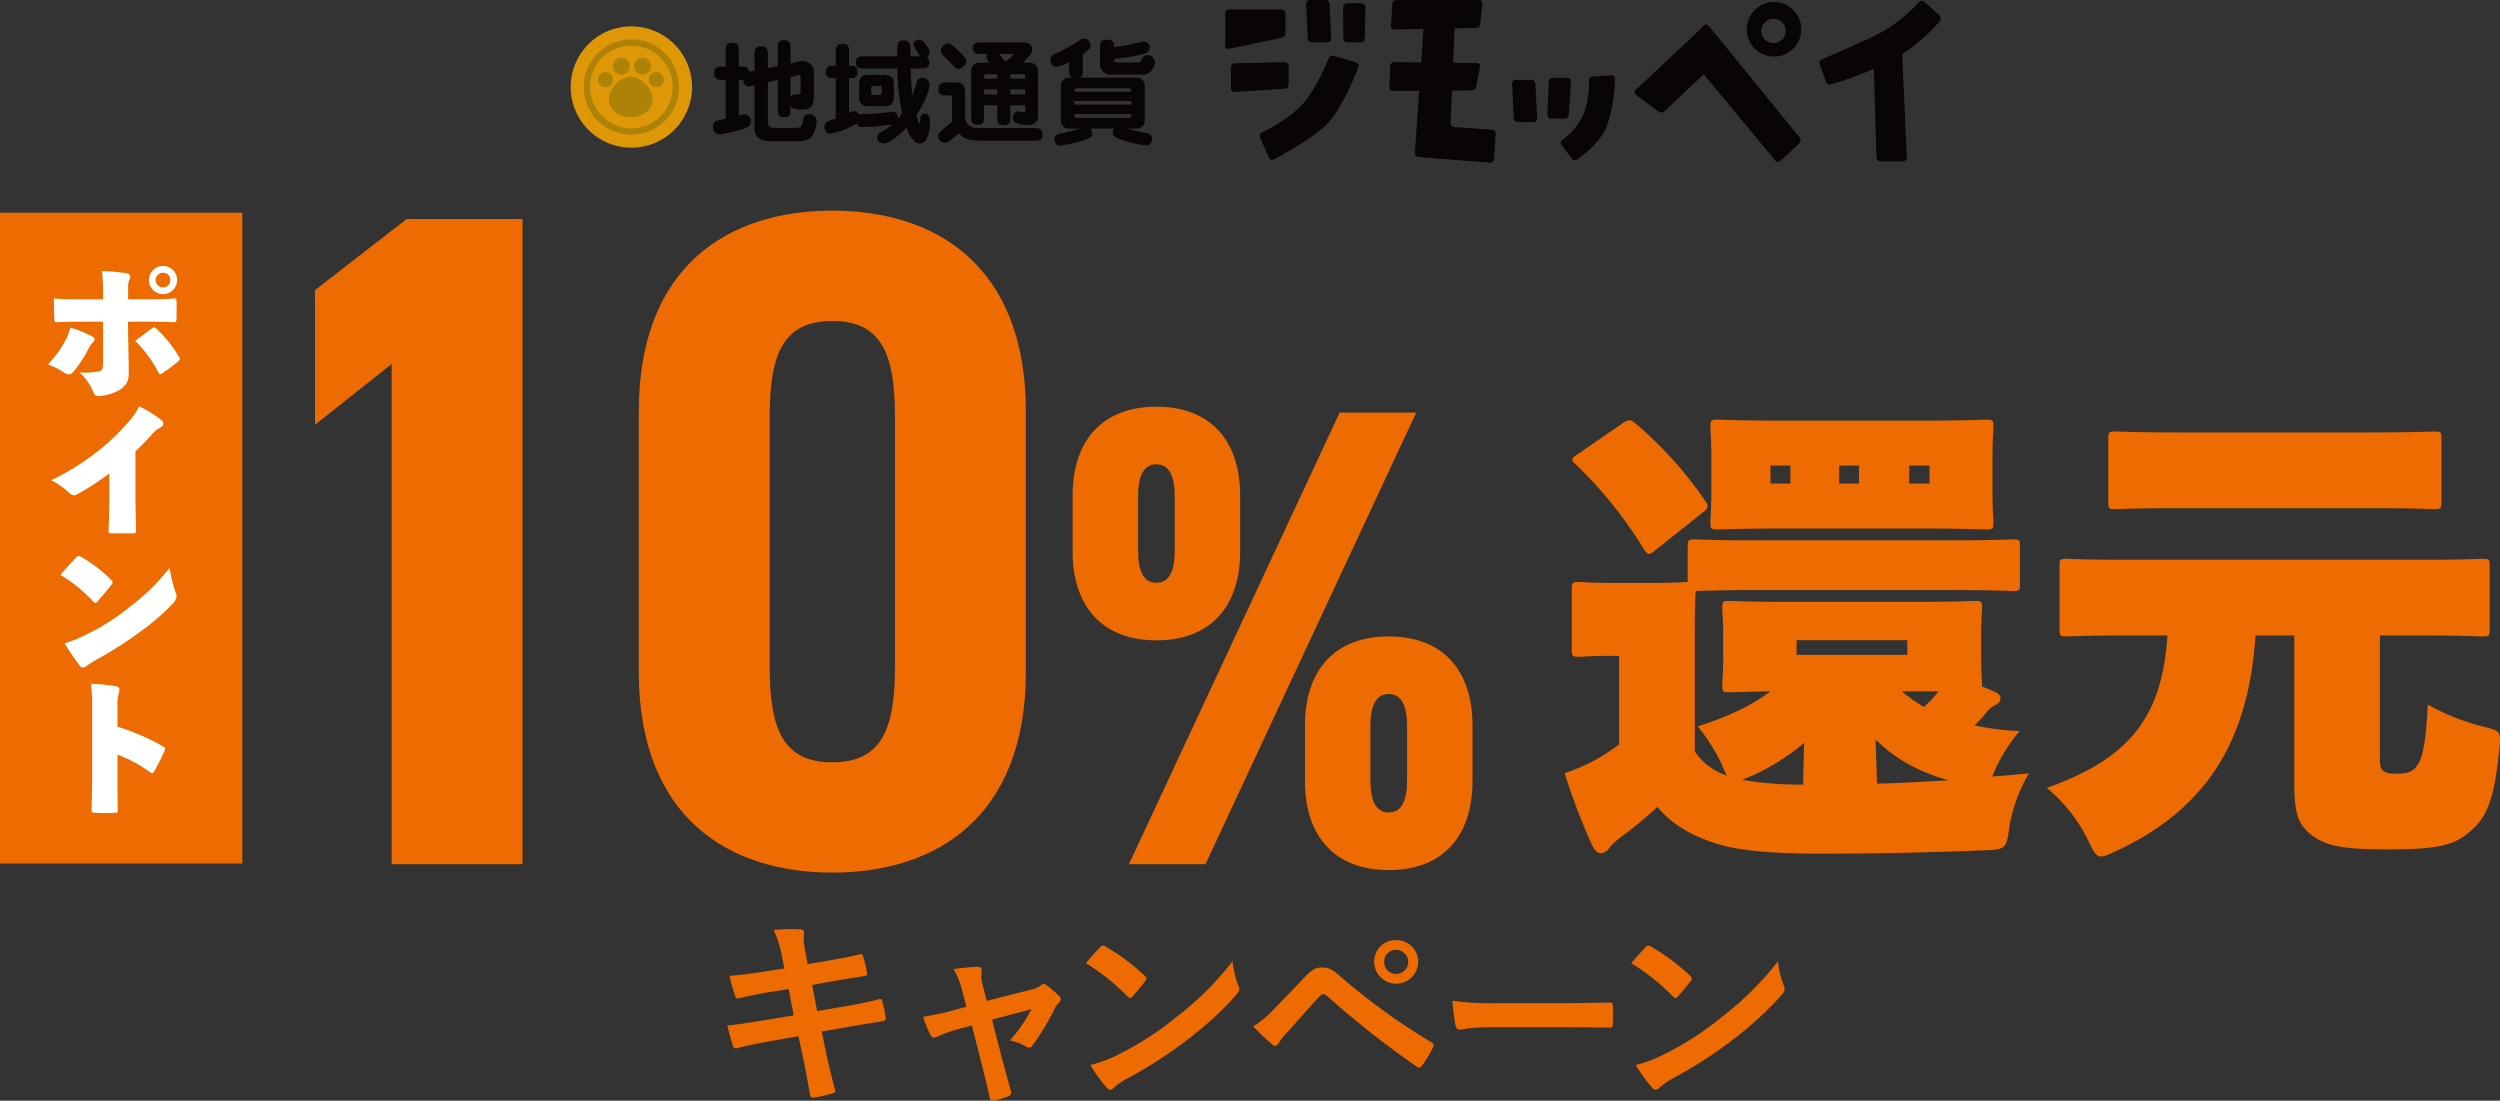 <svg xmlns="http://www.w3.org/2000/svg" xmlns:xlink="http://www.w3.org/1999/xlink" width="597.555" height="263.091" viewBox="0 0 597.555 263.091">
  <rect x="0" y="0" width="597.555" height="263.091" fill="#333333" stroke="none"/>
  <defs>
    <clipPath id="clip-path">
      <rect id="長方形_69" data-name="長方形 69" width="597.555" height="263.091" fill="none"/>
    </clipPath>
  </defs>
  <g id="グループ_115" data-name="グループ 115" transform="translate(0 20)">
    <g id="グループ_114" data-name="グループ 114" transform="translate(0 -20)" clip-path="url(#clip-path)">
      <path id="パス_403" data-name="パス 403" d="M93.319,1.533A.926.926,0,0,0,92.4.609H79.854a.93.93,0,0,0-.928.924V9.277a.722.722,0,0,0,.909.735l12.579-2.62a1.191,1.191,0,0,0,.905-1.113Z" transform="translate(213.935 1.652)" fill="#090406"/>
      <path id="パス_404" data-name="パス 404" d="M93.079,4.916a.91.91,0,0,0-.928-.909l-11.93.249a.954.954,0,0,0-.928.946v5.043a.858.858,0,0,0,.924.868l11.937-.768a1,1,0,0,0,.924-.983Z" transform="translate(214.933 10.863)" fill="#090406"/>
      <path id="パス_405" data-name="パス 405" d="M98.853,3.625a1.034,1.034,0,0,0-1.228.6s-2.683,6.746-5.978,10.642-9.959,7.1-9.959,7.1a.955.955,0,0,0-.456,1.243l2.119,4.742a.852.852,0,0,0,1.195.412s9.77-5.165,12.928-8.7c4.111-4.609,7.221-13.347,7.221-13.347a.87.87,0,0,0-.579-1.135Z" transform="translate(219.964 9.723)" fill="#090406"/>
      <path id="パス_406" data-name="パス 406" d="M98.283,5.143a.874.874,0,0,0-.879.924l.4,8.237a.99.99,0,0,0,.972.928H102.5a.877.877,0,0,0,.879-.928l-.4-8.237a.987.987,0,0,0-.972-.924Z" transform="translate(264.018 13.942)" fill="#090406"/>
      <path id="パス_407" data-name="パス 407" d="M100.976,5.011a.978.978,0,0,0-.965.924l-.334,7.911a.884.884,0,0,0,.887.924H103.8a1.006,1.006,0,0,0,.987-.924l.531-7.911a.856.856,0,0,0-.865-.924Z" transform="translate(270.182 13.584)" fill="#090406"/>
      <path id="パス_408" data-name="パス 408" d="M85.013,0a.874.874,0,0,0-.879.924l.4,8.275a.987.987,0,0,0,.972.924h3.744a.879.879,0,0,0,.883-.924l-.4-8.275A.987.987,0,0,0,88.757,0Z" transform="translate(228.048 0.001)" fill="#090406"/>
      <path id="パス_409" data-name="パス 409" d="M87.435.207a.915.915,0,0,0-.917.924l.059,7.507a.935.935,0,0,0,.931.924h3.254a.95.95,0,0,0,.942-.924l.137-7.507a.909.909,0,0,0-.909-.924Z" transform="translate(234.514 0.563)" fill="#090406"/>
      <path id="パス_410" data-name="パス 410" d="M108.139,5.166a.952.952,0,0,0-.876.991s.278,5.447-1.852,9.058a15.709,15.709,0,0,1-4.468,5.08.837.837,0,0,0-.223,1.232l2.419,3.2a1,1,0,0,0,1.328.226s4.842-3.217,6.683-7.113c2.134-4.512,2.364-12.126,2.364-12.126a.821.821,0,0,0-.894-.861Z" transform="translate(272.529 13.143)" fill="#090406"/>
      <path id="パス_411" data-name="パス 411" d="M89.955.924A1.007,1.007,0,0,1,90.945,0h19.707a.814.814,0,0,1,.824.92l-.523,4.8a1.079,1.079,0,0,1-1.024.939l-19.469.378A.836.836,0,0,1,89.6,6.13Z" transform="translate(242.858 0.001)" fill="#090406"/>
      <path id="パス_412" data-name="パス 412" d="M105.619,17.978a.749.749,0,0,1-.07-1.184L121.385,1.959a.772.772,0,0,1,1.2.13l3.711,5.44a1.123,1.123,0,0,1-.152,1.4l-13.677,12.98a1.145,1.145,0,0,1-1.414.085Z" transform="translate(285.402 4.695)" fill="#090406"/>
      <path id="パス_413" data-name="パス 413" d="M90.663,4a.959.959,0,0,0-.961.913l-.2,5.043a.88.88,0,0,0,.891.92l18.776-.119a1.178,1.178,0,0,0,1.1-.917l.894-4.7a.748.748,0,0,0-.75-.92Z" transform="translate(242.588 10.855)" fill="#090406"/>
      <path id="パス_414" data-name="パス 414" d="M94.245,1.372a1.012,1.012,0,0,0-.991.924L91.143,32.8a.938.938,0,0,0,.857,1l17.091,1.369a.906.906,0,0,0,.98-.85l.371-6.019a.943.943,0,0,0-.868-.991l-9.017-.657a.961.961,0,0,1-.883-.994l1-23.362a.882.882,0,0,0-.887-.924Z" transform="translate(247.043 3.72)" fill="#090406"/>
      <path id="パス_415" data-name="パス 415" d="M142.278.284a.9.9,0,0,0-1.288.078,35.976,35.976,0,0,1-10.078,7.822c-3.763,1.837-13.113,5.863-13.113,5.863a1,1,0,0,0-.538,1.236l1.506,4.167a.991.991,0,0,0,1.2.6,98.869,98.869,0,0,0,12.642-4.779,42.162,42.162,0,0,0,13.377-10.36,1.019,1.019,0,0,0-.119-1.354Z" transform="translate(317.697 0.129)" fill="#090406"/>
      <path id="パス_416" data-name="パス 416" d="M122.4,31.179a.963.963,0,0,1-.957-.924l-.783-26.609a.9.9,0,0,1,.9-.924h4.98a.984.984,0,0,1,.968.924l1.206,26.609a.874.874,0,0,1-.883.924Z" transform="translate(327.064 7.382)" fill="#090406"/>
      <path id="パス_417" data-name="パス 417" d="M113.19,1.844a.783.783,0,0,1,1.213.041l21.751,26.735a1.01,1.01,0,0,1-.093,1.354l-4.49,4.2a.863.863,0,0,1-1.265-.082L108.7,8a1.087,1.087,0,0,1,.041-1.388Z" transform="translate(294.005 4.273)" fill="#090406"/>
      <path id="パス_418" data-name="パス 418" d="M123.838,2.242a6.516,6.516,0,1,0-.4,9.206,6.52,6.52,0,0,0,.4-9.206M116.762,9.01a2.92,2.92,0,1,1,4.126.178,2.921,2.921,0,0,1-4.126-.178" transform="translate(304.997 0.361)" fill="#090406"/>
      <path id="パス_419" data-name="パス 419" d="M61.384,4.743c0-1.128,0-2.152,1.477-2.152,1.536,0,1.562.942,1.562,2.152V8.131l2.234-.482a3.956,3.956,0,0,1,.727-.082,2.782,2.782,0,0,1,2.2,1.187,3.5,3.5,0,0,1,.43,2.178v4.2c0,2.527-.108,4.033-2.8,4.033-2.423,0-2.69-.646-2.8-.939v.616C64.423,20,64.4,21,62.943,21c-1.558,0-1.558-.942-1.558-2.156V12.086l-2.367.538v8.935c0,1.317,0,1.993,1.64,1.993h4.468c1.963,0,1.989-.163,2.338-1.993a1.331,1.331,0,0,1,1.48-1.291,1.619,1.619,0,0,1,1.722,1.7,6.661,6.661,0,0,1-1.291,3.792,4.64,4.64,0,0,1-3.2.968H60.145c-1.455,0-4.33,0-4.33-3.121V13.352a6.047,6.047,0,0,1-1.429.271c-.994,0-1.184-.968-1.291-1.536a3.76,3.76,0,0,1-.564.03h-.456v8.475A5.06,5.06,0,0,1,53.5,20.32a1.493,1.493,0,0,1,1.455,1.562c0,1.239-.672,1.506-1.833,1.881a31.828,31.828,0,0,1-5.6,1.321,1.6,1.6,0,0,1-1.584-1.8c0-.783.267-1.291.913-1.481.323-.082,1.777-.375,2.074-.43V12.116h-.649c-.753,0-2.1,0-2.1-1.64,0-1.614,1.343-1.614,2.1-1.614h.649V5.333c0-1.1,0-2.148,1.61-2.148,1.536,0,1.536.939,1.536,2.148V8.862h.456c.809,0,1.855,0,2.1,1.288l1.187-.267V6.224c0-.942,0-2.182,1.614-2.182,1.588,0,1.588,1.265,1.588,2.182V9.237l2.367-.482Zm3.039,11.6c.3-.835.887-.835,1.855-.835.271,0,.538-.026.538-.508V11.333c0-.212,0-.43-.241-.43a.786.786,0,0,0-.241.056l-1.911.43Z" transform="translate(124.527 7.025)" fill="#090406"/>
      <path id="パス_420" data-name="パス 420" d="M55.8,11.735c-1.347,0-2.341,0-2.341-1.4,0-1.562.861-1.562,2.341-1.562V5.683c0-1.158,0-2.152,1.481-2.152,1.692,0,1.692.779,1.692,2.152V8.777c1.076,0,2.019,0,2.019,1.451,0,1.373-.779,1.506-1.64,1.506h-.378V20.05c.62-.323.779-.4,1.132-.4a1.4,1.4,0,0,1,1.265.835,3.251,3.251,0,0,1,1.425-.189,41.419,41.419,0,0,0,5.625-.43,5.236,5.236,0,0,1,.857-.082c1.373,0,1.373,1.265,1.4,1.618.59-.7.831-1.024.994-1.213A53.473,53.473,0,0,1,70.518,9.423H62.771c-1.076,0-2.156,0-2.156-1.4,0-1.481.946-1.506,2.156-1.506h7.722c-.03-2.69-.03-3.8,1.481-3.8,1.692,0,1.692,1.347,1.692,2.074V6.517h2.289c-1.429-2.289-1.588-2.557-1.588-2.879a1.249,1.249,0,0,1,1.291-1.076,1.573,1.573,0,0,1,1.317.727A5.4,5.4,0,0,1,78.24,5.523a1.486,1.486,0,0,1-.672,1.21,1.308,1.308,0,0,1,.59,1.236c0,1.455-.994,1.455-2.152,1.455H73.721a61.528,61.528,0,0,0,.378,6.508c.211-.564,1.072-3.332,1.262-3.685a1.272,1.272,0,0,1,1.132-.646,1.707,1.707,0,0,1,1.666,1.937c0,1.885-2.312,5.922-3.121,7.132.082.267.538,1.881.753,1.881.108,0,.163-.753.189-.942.052-.724.3-1.4,1.128-1.4,1.132,0,1.213,1.451,1.213,2.015,0,1.937-.512,5.113-2.475,5.113-1.588,0-2.72-2.531-3.176-3.714-.779.783-3.74,3.74-5.518,3.74A1.44,1.44,0,0,1,65.7,25.916a1.419,1.419,0,0,1,.917-1.295,12.511,12.511,0,0,0,2.716-1.855,47.57,47.57,0,0,1-7.239.646,1.16,1.16,0,0,1-1.262-.887A17.719,17.719,0,0,1,54.563,25a1.509,1.509,0,0,1-1.451-1.614A1.419,1.419,0,0,1,54,22.013c.271-.108,1.558-.512,1.8-.616Zm5.6,1.106a1.928,1.928,0,0,1,2.152-1.885H67.4c1.614,0,2.286.887,2.286,1.911v3.362c0,1.024-.267,2.208-2.234,2.208H63.5a1.947,1.947,0,0,1-2.1-2.178Zm5.38,1.21c0-.456-.267-.456-.456-.456h-1.67c-.3,0-.375.267-.375.456v1.236c0,.219,0,.46.4.46h1.692c.4,0,.4-.4.4-.594Z" transform="translate(143.964 6.946)" fill="#090406"/>
      <path id="パス_421" data-name="パス 421" d="M63.764,16.324c0-.835,0-.917-.508-.917h-.594c-.968,0-2.152,0-2.152-1.532,0-1.588,1.291-1.588,2.152-1.588h2.045c.724,0,2.178,0,2.178,2.367V20.6a2.644,2.644,0,0,0,1.265,2.2c.727.4,1.21.4,2.824.4H83.244c.968,0,2.152,0,2.152,1.562,0,1.451-1.024,1.451-2.152,1.451H70.788c-1.967,0-3.714,0-5.41-1.748-.7.59-2.367,1.911-2.449,1.963a1.619,1.619,0,0,1-.994.267,1.682,1.682,0,0,1-1.506-1.64c0-.646.594-1.158,3.388-3.417A4.281,4.281,0,0,1,63.764,21Zm1.588-7.291c-.538,0-1.024-.456-2.341-1.8C61.53,5.7,61.074,5.293,61.074,4.781a1.9,1.9,0,0,1,1.7-1.8c.753,0,1.937,1.158,2.824,2.045,1.4,1.429,1.562,1.562,1.562,2.182a2.112,2.112,0,0,1-1.8,1.829M77.7,17.749v2.609c0,1.106,0,2.152-1.532,2.152-1.588,0-1.588-.968-1.588-2.152V17.749H71.4v2.609c0,1.05,0,2.045-1.558,2.045-1.506,0-1.506-.831-1.506-2.045V9.541A1.936,1.936,0,0,1,70.22,7.578H72.7c-.7-.913-.724-1.184-.724-1.451a1.025,1.025,0,0,1,.186-.646H70.84c-.887,0-2.152,0-2.152-1.455,0-1.291,1.184-1.291,2.152-1.291H80.8c1.8,0,2.126,1.132,2.126,1.562,0,.831-.43,1.558-2.234,3.28h1.343a2.053,2.053,0,0,1,2.289,2.26V20.413c0,.59-.271,2.071-2.664,2.071a6.845,6.845,0,0,1-2.69-.564,1.269,1.269,0,0,1-.675-1.184,1.465,1.465,0,0,1,1.321-1.562c.215,0,1.184.271,1.373.271.267,0,.267-.189.267-.594v-1.1ZM74.58,11.371V10.324H72.187c-.783,0-.783.215-.783,1.046Zm0,2.586H71.4V15.14H74.58Zm.43-8.475c.108.134.861,1.046,1.506,1.8.512-.375,1.855-1.317,1.855-1.722,0-.078-.056-.078-.616-.078Zm6.241,5.889c0-.887,0-1.046-.672-1.046H77.7v1.046ZM77.7,15.14h3.551V13.957H77.7Z" transform="translate(163.795 7.418)" fill="#090406"/>
      <path id="パス_422" data-name="パス 422" d="M72.11,8.088a8.042,8.042,0,0,1-2.987,1.128,1.429,1.429,0,0,1-1.451-1.532c0-1.076.646-1.4,1.588-1.829a33.08,33.08,0,0,0,5.432-3.039,2.247,2.247,0,0,1,1.024-.327,1.648,1.648,0,0,1,1.507,1.588c0,.727-.646,1.347-1.829,2.126V9.78c0,1.239,0,1.618-.7,2.019h13.4a1.947,1.947,0,0,1,2.1,2.1v7.989a1.95,1.95,0,0,1-2.1,2.1H86.047a34.645,34.645,0,0,0,4.468,1.076c.482.078,1.425.271,1.425,1.317,0,.7-.3,1.614-1.347,1.614a25.142,25.142,0,0,1-6.672-1.614c-.672-.3-1.4-.62-1.4-1.425a2.044,2.044,0,0,1,.3-.968h-5.57a2.049,2.049,0,0,1,.4,1.154c0,.942-.887,1.239-2.07,1.618a33.758,33.758,0,0,1-5.544,1.291c-1.05,0-1.455-.727-1.455-1.67,0-.887.809-1.076,1.429-1.184a43.963,43.963,0,0,0,4.761-1.21H72.243a1.934,1.934,0,0,1-2.1-2.1V13.9a1.937,1.937,0,0,1,2.1-2.1h.568c-.7-.4-.7-.779-.7-2.019Zm14.879,7.1c0-.349,0-.835-.672-.835H74.047c-.672,0-.672.271-.672.835ZM73.375,18.259H86.989V17.4H73.375Zm0,2.256c0,.835,0,.891.672.891H86.288c.568,0,.7-.108.7-.891Zm6.134-15.6c0-1.451,0-2.178,1.8-2.178,1.506,0,1.532,1.076,1.532,1.774.753-.082,2.315-.3,4.386-.727.189-.052,2.583-.564,2.69-.564a1.411,1.411,0,0,1,1.455,1.4,1.539,1.539,0,0,1-1.1,1.4,40.08,40.08,0,0,1-7.429,1.317c-.026.62,0,.861.861.861H88.47c.508,0,.7-.1.968-.642.293-.649.538-1.132,1.343-1.132a1.847,1.847,0,0,1,1.859,1.67c0,.267-.486,2.983-2.827,2.983H82.251a2.56,2.56,0,0,1-2.742-2.122Z" transform="translate(183.43 6.748)" fill="#090406"/>
      <path id="パス_423" data-name="パス 423" d="M65.756,16.194A14.5,14.5,0,1,1,51.262,1.7a14.5,14.5,0,0,1,14.494,14.5" transform="translate(99.654 4.601)" fill="#de9706"/>
      <path id="パス_424" data-name="パス 424" d="M37.6,13.925A11.39,11.39,0,1,0,48.993,2.534,11.394,11.394,0,0,0,37.6,13.925" transform="translate(101.923 6.87)" fill="#ae8206"/>
      <path id="パス_425" data-name="パス 425" d="M38.012,12.814a9.87,9.87,0,1,0,9.87-9.87,9.868,9.868,0,0,0-9.87,9.87" transform="translate(103.035 7.981)" fill="#de9706"/>
      <path id="パス_426" data-name="パス 426" d="M49.66,10.261c0,2.69-2.338,4.408-5.221,4.408s-5.221-1.718-5.221-4.408,3.147-5.336,5.221-5.336,5.221,2.642,5.221,5.336" transform="translate(106.303 13.351)" fill="#ae8206"/>
      <path id="パス_427" data-name="パス 427" d="M42.117,6.442a1.8,1.8,0,1,1-1.8-1.8,1.8,1.8,0,0,1,1.8,1.8" transform="translate(104.414 12.595)" fill="#ae8206"/>
      <path id="パス_428" data-name="パス 428" d="M43.495,5.737a2.009,2.009,0,1,1-2.011-2.011,2.01,2.01,0,0,1,2.011,2.011" transform="translate(107.003 10.101)" fill="#ae8206"/>
      <path id="パス_429" data-name="パス 429" d="M44.874,5.737a2.009,2.009,0,1,1-2.011-2.011,2.008,2.008,0,0,1,2.011,2.011" transform="translate(110.741 10.101)" fill="#ae8206"/>
      <path id="パス_430" data-name="パス 430" d="M45.387,6.442a1.8,1.8,0,1,1-1.8-1.8,1.8,1.8,0,0,1,1.8,1.8" transform="translate(113.278 12.595)" fill="#ae8206"/>
      <path id="パス_431" data-name="パス 431" d="M147.282,67.76c-10.408,0-14.256.223-15.158.223-.115,1.247-.226,4.868-.226,11.091v27.258a14.737,14.737,0,0,0,7.692,5.774,19.18,19.18,0,0,1-1.358-2.942,43.907,43.907,0,0,0-5.655-8.824c7.239-2.26,12.894-4.98,17.417-8.371-6.445.115-9.046.226-9.729.226-1.7,0-1.807-.111-1.807-1.807,0-.909.226-2.6.226-6.341v-5.54c0-3.737-.226-5.432-.226-6.338,0-1.7.111-1.807,1.807-1.807.909,0,4.527.226,14.709.226h29.072c10.182,0,13.8-.226,14.705-.226,1.7,0,1.811.111,1.811,1.807,0,.794-.223,2.6-.223,6.338v5.54c0,3.737.223,5.547.223,6.341v.453c1.02.334,1.926.787,3.058,1.243.79.338,1.358.905,1.358,1.469a1.777,1.777,0,0,1-1.02,1.584,6.972,6.972,0,0,0-2.6,2.148,29.594,29.594,0,0,1-2.6,2.827,65.968,65.968,0,0,0,10.75,1.358,41.842,41.842,0,0,0-5.544,8.6c-.453.9-.679,1.7-1.017,2.263,2.939-.226,5.881-.456,8.824-.79a37.8,37.8,0,0,0-4.638,12.553c-.794,5.659-.794,5.659-6.338,5.881-14.252.568-26.924.794-39.366.794-10.635,0-19.121-.679-24.661-2.49-5.2-1.7-10.412-4.412-13.8-8.709a91.272,91.272,0,0,1-9.05,7.466,16.418,16.418,0,0,0-2.486,2.375,2.581,2.581,0,0,1-2.037,1.243c-1.017,0-1.7-1.132-2.263-2.375a152.364,152.364,0,0,1-6.334-16.738,50.147,50.147,0,0,0,6.449-2.72,44.318,44.318,0,0,0,6.56-4.186V83.482h-.909c-5.993,0-7.8.23-8.594.23-1.7,0-1.811-.115-1.811-1.814V67.649c0-1.7.115-1.814,1.811-1.814.79,0,2.6.23,8.594.23h8.6c5.77,0,7.8-.23,8.709-.23V57.463c0-1.7.115-1.811,1.811-1.811.794,0,4.638.23,15.273.23h45.247c10.638,0,14.482-.23,15.276-.23,1.7,0,1.811.115,1.811,1.811v8.712c0,1.7-.115,1.807-1.811,1.807-.794,0-4.638-.223-15.276-.223Zm-25-9.388a2.894,2.894,0,0,1-1.362.787c-.338,0-.675-.453-1.239-1.239a100.631,100.631,0,0,0-16.067-20.026q-1.019-.846-1.017-1.358c0-.338.449-.679,1.132-1.132l10.857-7.466a3.676,3.676,0,0,1,1.7-.79c.456,0,.909.338,1.584.905a92.98,92.98,0,0,1,16.4,18.212c.453.679.679,1.017.679,1.469s-.341.909-1.132,1.473Zm64.026-31.109c10.523,0,14.252-.23,15.161-.23,1.7,0,1.807.115,1.807,1.814,0,.787-.226,3.054-.226,7.462v7.7c0,4.408.226,6.672.226,7.462,0,1.7-.111,1.814-1.807,1.814-.909,0-4.638-.23-15.161-.23H152.6c-10.52,0-14.252.23-15.158.23-1.7,0-1.814-.115-1.814-1.814,0-.9.23-3.054.23-7.462v-7.7c0-4.408-.23-6.56-.23-7.462,0-1.7.119-1.814,1.814-1.814.905,0,4.638.23,15.158.23Zm-43.1,85.859a81.094,81.094,0,0,0,14.594,1.132c0-1.811.115-5.544.226-9.952a54.087,54.087,0,0,1-12.33,7.8Zm6.787-70.816h4.75v-4.3h-4.75Zm32.694,37.443H156.217v3.507h26.471ZM166.4,42.306h4.75v-4.3H166.4Zm26.13,70.931c-7.8-2.267-13.009-5.432-17.417-9.729.111,4.638.338,8.6.338,10.519,5.432-.115,11.2-.453,17.08-.79M181.334,91.968a45.063,45.063,0,0,0,5.314,3.733,25.321,25.321,0,0,0,3.51-3.733Zm6.675-53.963h-4.868v4.3h4.868Z" transform="translate(273.194 73.277)" fill="#ed6b00"/>
      <path id="パス_432" data-name="パス 432" d="M150.282,76.549c-9.5,0-12.783.226-13.577.226-1.7,0-1.807-.115-1.807-1.811V60.034c0-1.7.111-1.811,1.807-1.811.794,0,4.074.226,13.577.226h72.059c9.5,0,12.787-.226,13.573-.226,1.7,0,1.814.115,1.814,1.811V74.965c0,1.7-.119,1.811-1.814,1.811-.787,0-4.071-.226-13.573-.226H211.48V105.51c0,1.922.115,2.712.568,3.165.564.568,1.243.909,3.4.909,2.712,0,3.733-.456,4.75-1.7,1.473-1.811,2.263-5.544,2.716-14.82a53.954,53.954,0,0,0,13.006,5.206c4.527,1.128,4.527,1.128,4.074,5.544-1.132,11.989-3.054,16.063-6.445,19.117-3.848,3.391-6.564,4.75-20.137,4.75-11.54,0-15.161-.905-18.779-3.848-2.716-2.26-3.622-5.091-3.622-11.878V76.549h-9.276c-1.7,26.471-12.779,41.744-32.694,51.247-2.033.905-3.276,1.581-4.186,1.581-1.358,0-1.922-1.358-3.391-4.408a37.92,37.92,0,0,0-9.614-11.993c20.134-7.124,27.6-17.306,28.846-36.427Zm13.347-30.43c-10.631,0-14.479.226-15.269.226-1.7,0-1.814-.115-1.814-1.811V29.6c0-1.7.119-1.807,1.814-1.807.79,0,4.638.223,15.269.223h45.477c10.634,0,14.479-.223,15.273-.223,1.7,0,1.807.111,1.807,1.807V44.534c0,1.7-.111,1.811-1.807,1.811-.794,0-4.638-.226-15.273-.226Z" transform="translate(357.373 75.345)" fill="#ed6b00"/>
      <path id="パス_433" data-name="パス 433" d="M69.9,168.311H38.614V48.753L20.291,63.276V31.1l21.9-16.987H69.9Z" transform="translate(55 38.249)" fill="#ed6b00"/>
      <path id="パス_434" data-name="パス 434" d="M41.148,123.747V61.621c0-35.087,21.677-48.052,46.26-48.052s46.26,12.965,46.26,48.052v62.126c0,35.084-21.681,48.045-46.26,48.045s-46.26-12.961-46.26-48.045m61.232-1.121V62.734c0-14.746-3.132-22.79-14.972-22.79s-14.972,8.045-14.972,22.79v59.892c0,14.753,3.124,22.8,14.972,22.8s14.972-8.045,14.972-22.8" transform="translate(111.535 36.781)" fill="#ed6b00"/>
      <path id="パス_435" data-name="パス 435" d="M89.116,82.046c-12.827,0-20.022-7.978-20.022-21.273v-13.3c0-13.295,7.195-21.276,20.022-21.276s20.026,7.981,20.026,21.276v13.3c0,13.3-7.2,21.273-20.026,21.273M151.224,27.6,100.849,135.549h-18.3L132.92,27.6ZM89.116,39.964c-2.972,0-4.378,2.66-4.378,7.666V60.617c0,5,1.406,7.662,4.378,7.662s4.382-2.66,4.382-7.662V47.63c0-5.006-1.406-7.666-4.382-7.666m55.536,96.995c-12.827,0-20.022-7.981-20.022-21.28V102.384c0-13.3,7.195-21.276,20.022-21.276s20.022,7.978,20.022,21.276v13.295c0,13.3-7.195,21.28-20.022,21.28m0-42.085c-2.972,0-4.382,2.66-4.382,7.666v12.983c0,5.009,1.41,7.666,4.382,7.666s4.382-2.657,4.382-7.666V102.539c0-5.006-1.406-7.666-4.382-7.666" transform="translate(187.285 71.013)" fill="#ed6b00"/>
      <rect id="長方形_68" data-name="長方形 68" width="57.918" height="155.559" transform="translate(0 50.85)" fill="#ed6b00"/>
      <path id="パス_436" data-name="パス 436" d="M13.653,33.952c.434.23.6.464.6.694a1.009,1.009,0,0,1-.43.735,4.333,4.333,0,0,0-.931,1.328A29.9,29.9,0,0,1,9.1,42.494a1.43,1.43,0,0,1-1.032.564,2.048,2.048,0,0,1-1.032-.4,20.766,20.766,0,0,0-3.952-2.03,24.371,24.371,0,0,0,4.152-5.685A10.831,10.831,0,0,0,8.4,31.856a24.733,24.733,0,0,1,5.25,2.1m2.594-10.171a34.125,34.125,0,0,0-.267-5.451,42.572,42.572,0,0,1,6.052.564.79.79,0,0,1,.727.8,1.387,1.387,0,0,1-.2.668,5.271,5.271,0,0,0-.3,2.126v2.59h4.219c3.058,0,4.386-.03,6.583-.167.66-.03.764.067.764.568.033,1.265.033,3.058,0,4.319-.033.668-.167.8-.764.764-1.562-.067-3.224-.13-6.813-.13H22.232c0,3.889.167,8.208.167,12.46,0,1.863-.735,2.994-2.527,4.056a11.409,11.409,0,0,1-4.62,1.265c-.668,0-1-.1-1.362-1.035a13.534,13.534,0,0,0-3.224-4.62,16.01,16.01,0,0,0,4.753-.3c.631-.2.827-.531.827-1.792V30.431H10.963c-2.393,0-4.219.063-5.581.13-.668.037-.735-.13-.764-.764-.071-1.5-.1-3.421-.134-4.917,1.625.167,3.622.2,6.412.2h5.351Zm11.7,8.241a.95.95,0,0,1,.5-.23c.2,0,.364.13.7.43a30.625,30.625,0,0,1,5.15,6.416c.2.3.334.468.334.664,0,.234-.167.434-.568.764-.9.761-2.26,1.763-3.555,2.657a1.281,1.281,0,0,1-.564.234.453.453,0,0,1-.4-.3,30.107,30.107,0,0,0-5.614-7.648c1.562-1.128,2.887-2.193,4.019-2.991M33.961,20.49a3.371,3.371,0,0,1-6.742,0,3.371,3.371,0,0,1,6.742,0m-5.117,0a1.752,1.752,0,0,0,1.763,1.763,1.723,1.723,0,0,0,1.725-1.763,1.676,1.676,0,0,0-1.725-1.729,1.7,1.7,0,0,0-1.763,1.729" transform="translate(8.373 46.45)" fill="#fff"/>
      <path id="パス_437" data-name="パス 437" d="M17.187,42.222a57.2,57.2,0,0,1-7.748,5.02,1.371,1.371,0,0,1-.694.2,1.653,1.653,0,0,1-1.165-.6A17.66,17.66,0,0,0,3.3,43.851,59.056,59.056,0,0,0,13.93,37.305a50.214,50.214,0,0,0,7.544-7.046,18.058,18.058,0,0,0,2.894-4.089,31.362,31.362,0,0,1,5.347,3.358,1.021,1.021,0,0,1,.4.764,1.056,1.056,0,0,1-.6.894,7.47,7.47,0,0,0-2.356,1.967c-1,1.061-2.464,2.623-3.722,3.818V47.242c0,2.991.134,6.282.167,8.575,0,.631-.2.731-.668.731H17.618c-.531,0-.631-.134-.6-.7.1-2.794.167-5.154.167-8.412Z" transform="translate(8.931 70.937)" fill="#fff"/>
      <path id="パス_438" data-name="パス 438" d="M15.927,41.428c.3.3.434.5.434.7a1.11,1.11,0,0,1-.3.6c-1,1.265-2.226,2.727-3.291,3.926-.2.23-.367.364-.534.364s-.327-.134-.527-.364A37.347,37.347,0,0,0,3.894,40.33c1.165-1.425,2.6-2.924,3.759-4.186.234-.234.4-.33.564-.33a1.426,1.426,0,0,1,.664.23,34.811,34.811,0,0,1,7.046,5.384M10.61,54.322a52.2,52.2,0,0,0,9.9-6.382,50.706,50.706,0,0,0,9.473-9.306,33.361,33.361,0,0,0,1.462,5.985,2.362,2.362,0,0,1,.2.865,2.479,2.479,0,0,1-.731,1.529,51.766,51.766,0,0,1-7.247,6.382,95.9,95.9,0,0,1-10.5,6.846,26.053,26.053,0,0,0-3.02,1.863,1.6,1.6,0,0,1-.931.364.669.669,0,0,1-.534-.234,50.307,50.307,0,0,1-3.789-5.547,31.257,31.257,0,0,0,5.718-2.364" transform="translate(10.555 97.078)" fill="#fff"/>
      <path id="パス_439" data-name="パス 439" d="M12.18,54.288a53.23,53.23,0,0,1,10.668,4.586c.8.464.8.6.564,1.2a44.569,44.569,0,0,1-2.46,4.883c-.167.3-.263.464-.43.464a1,1,0,0,1-.534-.23,32.483,32.483,0,0,0-7.807-4.223v5.981c0,2.66,0,4.39.067,7.113.063.7-.067.8-.631.8a38.151,38.151,0,0,1-4.787,0c-.7,0-.831-.1-.831-.731.067-3.254.13-5.284.13-7.276V50.2a44.7,44.7,0,0,0-.263-6.148,37.995,37.995,0,0,1,6.082.6.751.751,0,0,1,.7.831,3.671,3.671,0,0,1-.167.931,7.749,7.749,0,0,0-.3,2.527Z" transform="translate(15.898 119.405)" fill="#fff"/>
      <path id="パス_440" data-name="パス 440" d="M59.865,66.147a23.779,23.779,0,0,0-1.948-6.093,45.7,45.7,0,0,1,6.334-.148c.635.052.972.249.972.735a10.652,10.652,0,0,0,.1,3.51l.731,4.093,4-.679c2.779-.49,6.193-1.072,8.727-1.759.245,0,.442.2.534.538a33.1,33.1,0,0,1,.98,4.193c0,.338-.249.486-.731.534-2.245.393-5.7.928-8.145,1.366l-4.289.779,1.217,6.241,7.069-1.217c3.462-.586,5.855-1.124,7.655-1.61.635-.145.783.048.831.538a28.058,28.058,0,0,1,.827,3.9.772.772,0,0,1-.731.827c-1.466.2-4.39.683-7.848,1.269l-6.731,1.169,1.124,5.41c.683,3.265,1.51,6.386,2.145,8.824.048.245-.2.39-.635.538a33.494,33.494,0,0,1-4.434,1.02c-.634.052-.928-.2-.976-.583-.345-1.8-.879-5.217-1.562-8.338l-1.217-5.751L57.23,86.626c-3.317.583-6.045,1.169-7.9,1.655a.766.766,0,0,1-1.124-.538c-.482-1.414-.972-3.265-1.362-4.824,2.972-.341,5.555-.731,9.069-1.317l6.82-1.121L61.52,74.191l-4.583.731c-2.679.438-5.948,1.121-7.262,1.466-.49.145-.731,0-.928-.49a40.909,40.909,0,0,1-1.362-4.876c2.631-.193,5.31-.534,8.675-1.072l4.438-.683Z" transform="translate(126.985 162.218)" fill="#ed6b00"/>
      <path id="パス_441" data-name="パス 441" d="M68.238,77.048a39.163,39.163,0,0,0-5.362,1.9,2.7,2.7,0,0,1-.879.241c-.338,0-.583-.2-.827-.679a27.306,27.306,0,0,1-1.7-4.293,58.875,58.875,0,0,0,7.406-1.607l2.928-.779-1.072-4.1a18.645,18.645,0,0,0-2-4.924c2-.241,4.434-.534,5.7-.534.779,0,1.124.293,1.024.972a7.937,7.937,0,0,0,.289,3.514l.928,3.655,10.579-2.683a5.372,5.372,0,0,0,2.438-1.072.846.846,0,0,1,.583-.293,1.542,1.542,0,0,1,.831.438,25.768,25.768,0,0,1,2.876,2.438,1.088,1.088,0,0,1,.39.731,1.4,1.4,0,0,1-.538.976,3.866,3.866,0,0,0-.779,1.024,57.868,57.868,0,0,1-5.506,9.165.916.916,0,0,1-.731.438,1.385,1.385,0,0,1-.731-.245,13.007,13.007,0,0,0-3.9-1.462,34.953,34.953,0,0,0,5.165-7.458L75.941,74.9l2.245,8.824c.824,3.072,1.51,5.458,2.237,8.189a.949.949,0,0,1-.631,1.317,16.66,16.66,0,0,1-3.217.976c-.635.145-1.024.1-1.221-.731-.583-2.735-1.265-5.41-1.948-8.145l-2.293-9.017Z" transform="translate(161.187 168.816)" fill="#ed6b00"/>
      <path id="パス_442" data-name="パス 442" d="M73.359,61.3a.93.93,0,0,1,.686-.386,1.308,1.308,0,0,1,.634.241,50.955,50.955,0,0,1,9.31,6.92c.293.293.438.49.438.686a1.086,1.086,0,0,1-.289.635c-.735.976-2.341,2.924-3.028,3.655-.241.245-.386.39-.583.39s-.39-.145-.635-.39a51.478,51.478,0,0,0-9.944-7.944c1.076-1.321,2.486-2.831,3.41-3.807M77.6,86.992a72.017,72.017,0,0,0,14.037-9.065A73.218,73.218,0,0,0,105,64.665a21.656,21.656,0,0,0,1.362,5.707,2.312,2.312,0,0,1,.241.924c0,.438-.241.827-.779,1.462a79.671,79.671,0,0,1-11.21,10.334,104.75,104.75,0,0,1-14.724,9.555,16.665,16.665,0,0,0-3.265,2.245,1.364,1.364,0,0,1-.876.486,1.27,1.27,0,0,1-.831-.538,33.779,33.779,0,0,1-3.9-5.41A29.547,29.547,0,0,0,77.6,86.992" transform="translate(189.602 165.114)" fill="#ed6b00"/>
      <path id="パス_443" data-name="パス 443" d="M85.7,77.038c2.39-2.438,4.776-4.924,7.072-7.362,1.948-2.048,2.872-2.586,4.382-2.586s2.438.393,4.245,2a154.808,154.808,0,0,0,21.837,15.84.851.851,0,0,1,.442,1.317,28.66,28.66,0,0,1-2.538,4.241c-.241.341-.486.538-.731.538a.834.834,0,0,1-.538-.2A220.552,220.552,0,0,1,98.277,73.821a1.205,1.205,0,0,0-.779-.341,1.015,1.015,0,0,0-.783.39c-2.39,2.486-4.579,5.121-7.948,8.824a16.184,16.184,0,0,0-1.948,2.486,1.1,1.1,0,0,1-.876.631,1.009,1.009,0,0,1-.683-.338,56.026,56.026,0,0,1-4.534-4.293A22.271,22.271,0,0,0,85.7,77.038m34.464-11.262a5.266,5.266,0,0,1-10.531,0,5.145,5.145,0,0,1,5.265-5.217,5.2,5.2,0,0,1,5.265,5.217m-8.137,0A2.876,2.876,0,1,0,114.9,62.9a2.791,2.791,0,0,0-2.872,2.876" transform="translate(218.814 164.151)" fill="#ed6b00"/>
      <path id="パス_444" data-name="パス 444" d="M102.577,70.8a39.136,39.136,0,0,0-7.165.583c-.586,0-.972-.289-1.121-1.02a52.287,52.287,0,0,1-.731-5.9,62.349,62.349,0,0,0,10.527.586h15.7c3.707,0,7.458-.1,11.213-.148.727-.048.876.1.876.686a34.91,34.91,0,0,1,0,4.579c0,.586-.193.779-.876.731-3.655-.048-7.265-.1-10.872-.1Z" transform="translate(253.602 174.728)" fill="#ed6b00"/>
      <path id="パス_445" data-name="パス 445" d="M108.491,61.3a.93.93,0,0,1,.686-.386,1.308,1.308,0,0,1,.635.241,50.953,50.953,0,0,1,9.31,6.92c.293.293.438.49.438.686a1.086,1.086,0,0,1-.289.635c-.735.976-2.341,2.924-3.028,3.655-.241.245-.386.39-.583.39s-.39-.145-.634-.39a51.48,51.48,0,0,0-9.944-7.944c1.076-1.321,2.486-2.831,3.41-3.807m4.245,25.692a72.017,72.017,0,0,0,14.037-9.065,73.216,73.216,0,0,0,13.362-13.262,21.657,21.657,0,0,0,1.362,5.707,2.312,2.312,0,0,1,.241.924c0,.438-.241.827-.779,1.462a79.667,79.667,0,0,1-11.21,10.334,104.746,104.746,0,0,1-14.724,9.555,16.667,16.667,0,0,0-3.265,2.245,1.364,1.364,0,0,1-.876.486,1.27,1.27,0,0,1-.831-.538,33.777,33.777,0,0,1-3.9-5.41,29.548,29.548,0,0,0,6.579-2.438" transform="translate(284.83 165.114)" fill="#ed6b00"/>
    </g>
  </g>
</svg>
